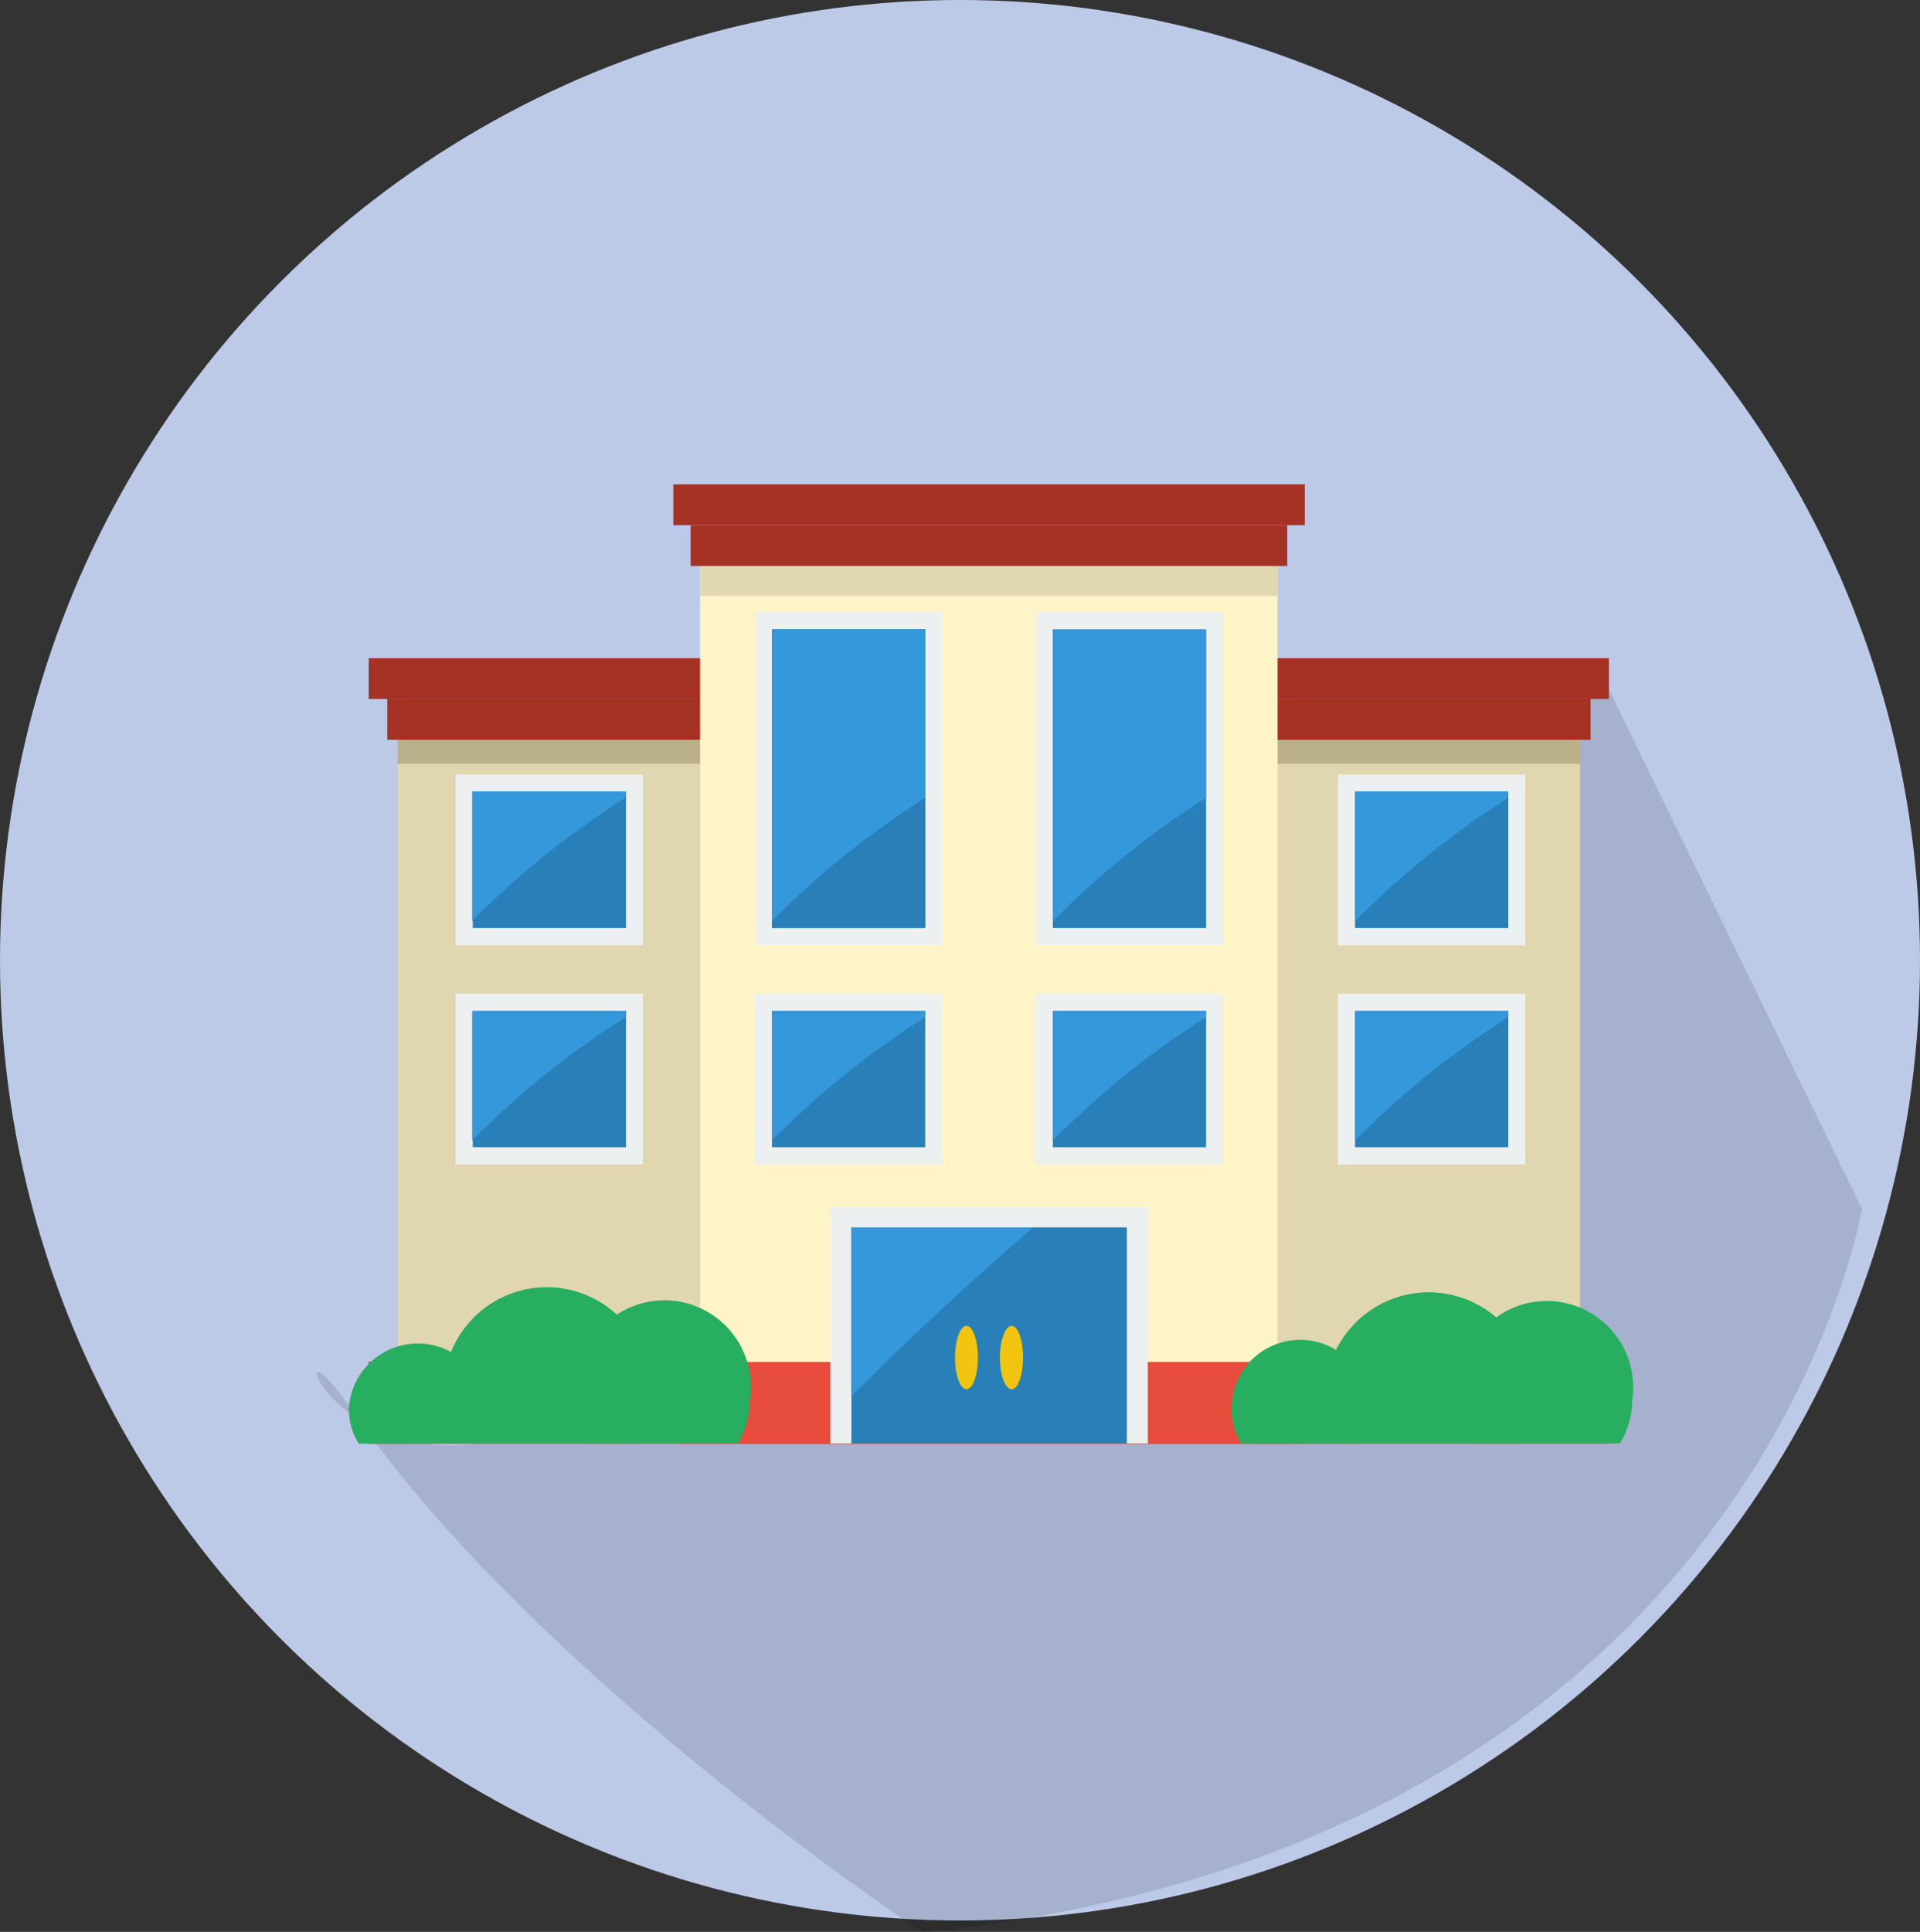 <svg id="Layer_1" data-name="Layer 1" xmlns="http://www.w3.org/2000/svg" viewBox="0 0 88.94 89.47"><rect x="0" y="0" width="88.94" height="89.47" fill="#333333" stroke="none"/><defs><style>.cls-1{fill:#bccae8;}.cls-2{fill:#020202;opacity:0.12;}.cls-3{fill:#a63125;}.cls-4{fill:#e74c3c;}.cls-5{fill:#bab08a;}.cls-6{fill:#e0d6af;}.cls-7{fill:#fff4c7;}.cls-8{fill:#ecf0f1;}.cls-9{fill:#2980b9;}.cls-10{fill:#3498db;}.cls-11{fill:#f1c40f;}.cls-12{fill:#27ae60;}</style></defs><circle class="cls-1" cx="44.47" cy="44.47" r="44.47"/><path class="cls-2" d="M90.28,59.73l-12-24.62S46.66,56.37,35.15,66C20.92,78,15.77,62.41,20.29,69c8.58,12.47,26.49,24.26,26.49,24.26C85.52,89.2,90.28,59.73,90.28,59.73Z" transform="translate(-4.03 -3.76)"/><rect class="cls-3" x="17.08" y="63.07" width="57.45" height="3.79"/><rect class="cls-3" x="17.94" y="32.37" width="55.74" height="1.89"/><rect class="cls-3" x="17.08" y="30.48" width="57.45" height="1.89"/><rect class="cls-3" x="31.99" y="24.32" width="27.64" height="1.89"/><rect class="cls-3" x="31.19" y="22.43" width="29.25" height="1.89"/><rect class="cls-4" x="31.57" y="63.07" width="28.49" height="3.79"/><rect class="cls-5" x="18.42" y="34.26" width="54.77" height="28.81"/><rect class="cls-6" x="18.42" y="35.37" width="54.77" height="27.69"/><rect class="cls-7" x="32.43" y="26.22" width="26.75" height="36.85"/><rect class="cls-8" x="25.52" y="39.25" width="7.91" height="8.68" transform="translate(69.03 10.35) rotate(90)"/><rect class="cls-9" x="21.9" y="36.66" width="7.1" height="6.32"/><path class="cls-10" d="M33,40.71v-.29h-7.1v6A39.77,39.77,0,0,1,33,40.71Z" transform="translate(-4.03 -3.76)"/><rect class="cls-8" x="25.52" y="49.4" width="7.91" height="8.68" transform="translate(79.18 20.5) rotate(90)"/><rect class="cls-9" x="21.9" y="46.81" width="7.1" height="6.32"/><path class="cls-10" d="M33,50.87v-.29h-7.1v6A39.72,39.72,0,0,1,33,50.87Z" transform="translate(-4.03 -3.76)"/><rect class="cls-8" x="39.38" y="49.4" width="7.91" height="8.68" transform="translate(93.04 6.64) rotate(90)"/><rect class="cls-9" x="35.76" y="46.81" width="7.1" height="6.32"/><path class="cls-10" d="M46.89,50.87v-.29h-7.1v6A39.72,39.72,0,0,1,46.89,50.87Z" transform="translate(-4.03 -3.76)"/><rect class="cls-8" x="52.39" y="49.4" width="7.91" height="8.68" transform="translate(106.05 -6.37) rotate(90)"/><rect class="cls-9" x="48.77" y="46.81" width="7.1" height="6.32"/><path class="cls-10" d="M59.89,50.87v-.29H52.8v6A40,40,0,0,1,59.89,50.87Z" transform="translate(-4.03 -3.76)"/><rect class="cls-8" x="35.63" y="35.49" width="15.42" height="8.68" transform="translate(79.14 -7.27) rotate(90)"/><rect class="cls-9" x="35.76" y="29.15" width="7.1" height="13.83"/><path class="cls-10" d="M46.89,40.71V32.92h-7.1v13.5A39.77,39.77,0,0,1,46.89,40.71Z" transform="translate(-4.03 -3.76)"/><rect class="cls-9" x="35.76" y="29.15" width="7.1" height="13.83"/><path class="cls-10" d="M46.89,40.71V32.92h-7.1v13.5A39.77,39.77,0,0,1,46.89,40.71Z" transform="translate(-4.03 -3.76)"/><rect class="cls-8" x="48.64" y="35.49" width="15.42" height="8.68" transform="translate(92.15 -20.28) rotate(90)"/><rect class="cls-9" x="48.77" y="29.15" width="7.1" height="13.83"/><path class="cls-10" d="M59.89,40.71V32.92H52.8v13.5A40.06,40.06,0,0,1,59.89,40.71Z" transform="translate(-4.03 -3.76)"/><rect class="cls-8" x="66.4" y="39.25" width="7.91" height="8.68" transform="translate(109.91 -30.53) rotate(90)"/><rect class="cls-9" x="62.77" y="36.66" width="7.1" height="6.32"/><path class="cls-10" d="M73.9,40.71v-.29H66.8v6A40.13,40.13,0,0,1,73.9,40.71Z" transform="translate(-4.03 -3.76)"/><rect class="cls-8" x="66.4" y="49.4" width="7.91" height="8.68" transform="translate(120.06 -20.38) rotate(90)"/><rect class="cls-9" x="62.77" y="46.81" width="7.1" height="6.32"/><path class="cls-10" d="M73.9,50.87v-.29H66.8v6A40.07,40.07,0,0,1,73.9,50.87Z" transform="translate(-4.03 -3.76)"/><rect class="cls-6" x="32.43" y="26.22" width="26.75" height="1.37"/><path class="cls-8" d="M42.49,59.78c0,.07,0,.14,0,.22V70.61H57.2V60c0-.08,0-.15,0-.22Z" transform="translate(-4.03 -3.76)"/><path class="cls-9" d="M43.47,59.78a1.55,1.55,0,0,0,0,.22V70.61H56.23V60c0-.08,0-.15,0-.22Z" transform="translate(-4.03 -3.76)"/><path class="cls-10" d="M43.47,59.78a1.55,1.55,0,0,0,0,.22v8.42c3-3,6.15-5.9,9.38-8.64Z" transform="translate(-4.03 -3.76)"/><rect class="cls-8" x="38.45" y="55.89" width="14.72" height="0.95"/><path class="cls-11" d="M48.27,66.63c0,.81.24,1.47.53,1.47s.53-.66.53-1.47-.24-1.47-.53-1.47S48.27,65.82,48.27,66.63Z" transform="translate(-4.03 -3.76)"/><path class="cls-11" d="M50.35,66.63c0,.81.24,1.47.54,1.47s.53-.66.53-1.47-.24-1.47-.53-1.47S50.35,65.82,50.35,66.63Z" transform="translate(-4.03 -3.76)"/><path class="cls-12" d="M26.12,70.61A3.16,3.16,0,0,0,26.58,69a3.2,3.2,0,0,0-6.39,0,3.06,3.06,0,0,0,.46,1.62Z" transform="translate(-4.03 -3.76)"/><path class="cls-12" d="M38.2,70.61a3.91,3.91,0,0,0,.56-2,4,4,0,1,0-7.9,0,3.91,3.91,0,0,0,.56,2Z" transform="translate(-4.03 -3.76)"/><path class="cls-12" d="M33.46,70.61a4.78,4.78,0,1,0-8.2,0Z" transform="translate(-4.03 -3.76)"/><path class="cls-12" d="M67,70.61A3.15,3.15,0,0,0,67.45,69a3.19,3.19,0,1,0-6.38,0,3.15,3.15,0,0,0,.45,1.62Z" transform="translate(-4.03 -3.76)"/><path class="cls-12" d="M79.07,70.61a3.91,3.91,0,0,0,.57-2,4,4,0,1,0-7.91,0,3.91,3.91,0,0,0,.57,2Z" transform="translate(-4.03 -3.76)"/><path class="cls-12" d="M74.33,70.61A4.65,4.65,0,0,0,75,68.18a4.79,4.79,0,0,0-9.57,0,4.65,4.65,0,0,0,.69,2.43Z" transform="translate(-4.03 -3.76)"/></svg>